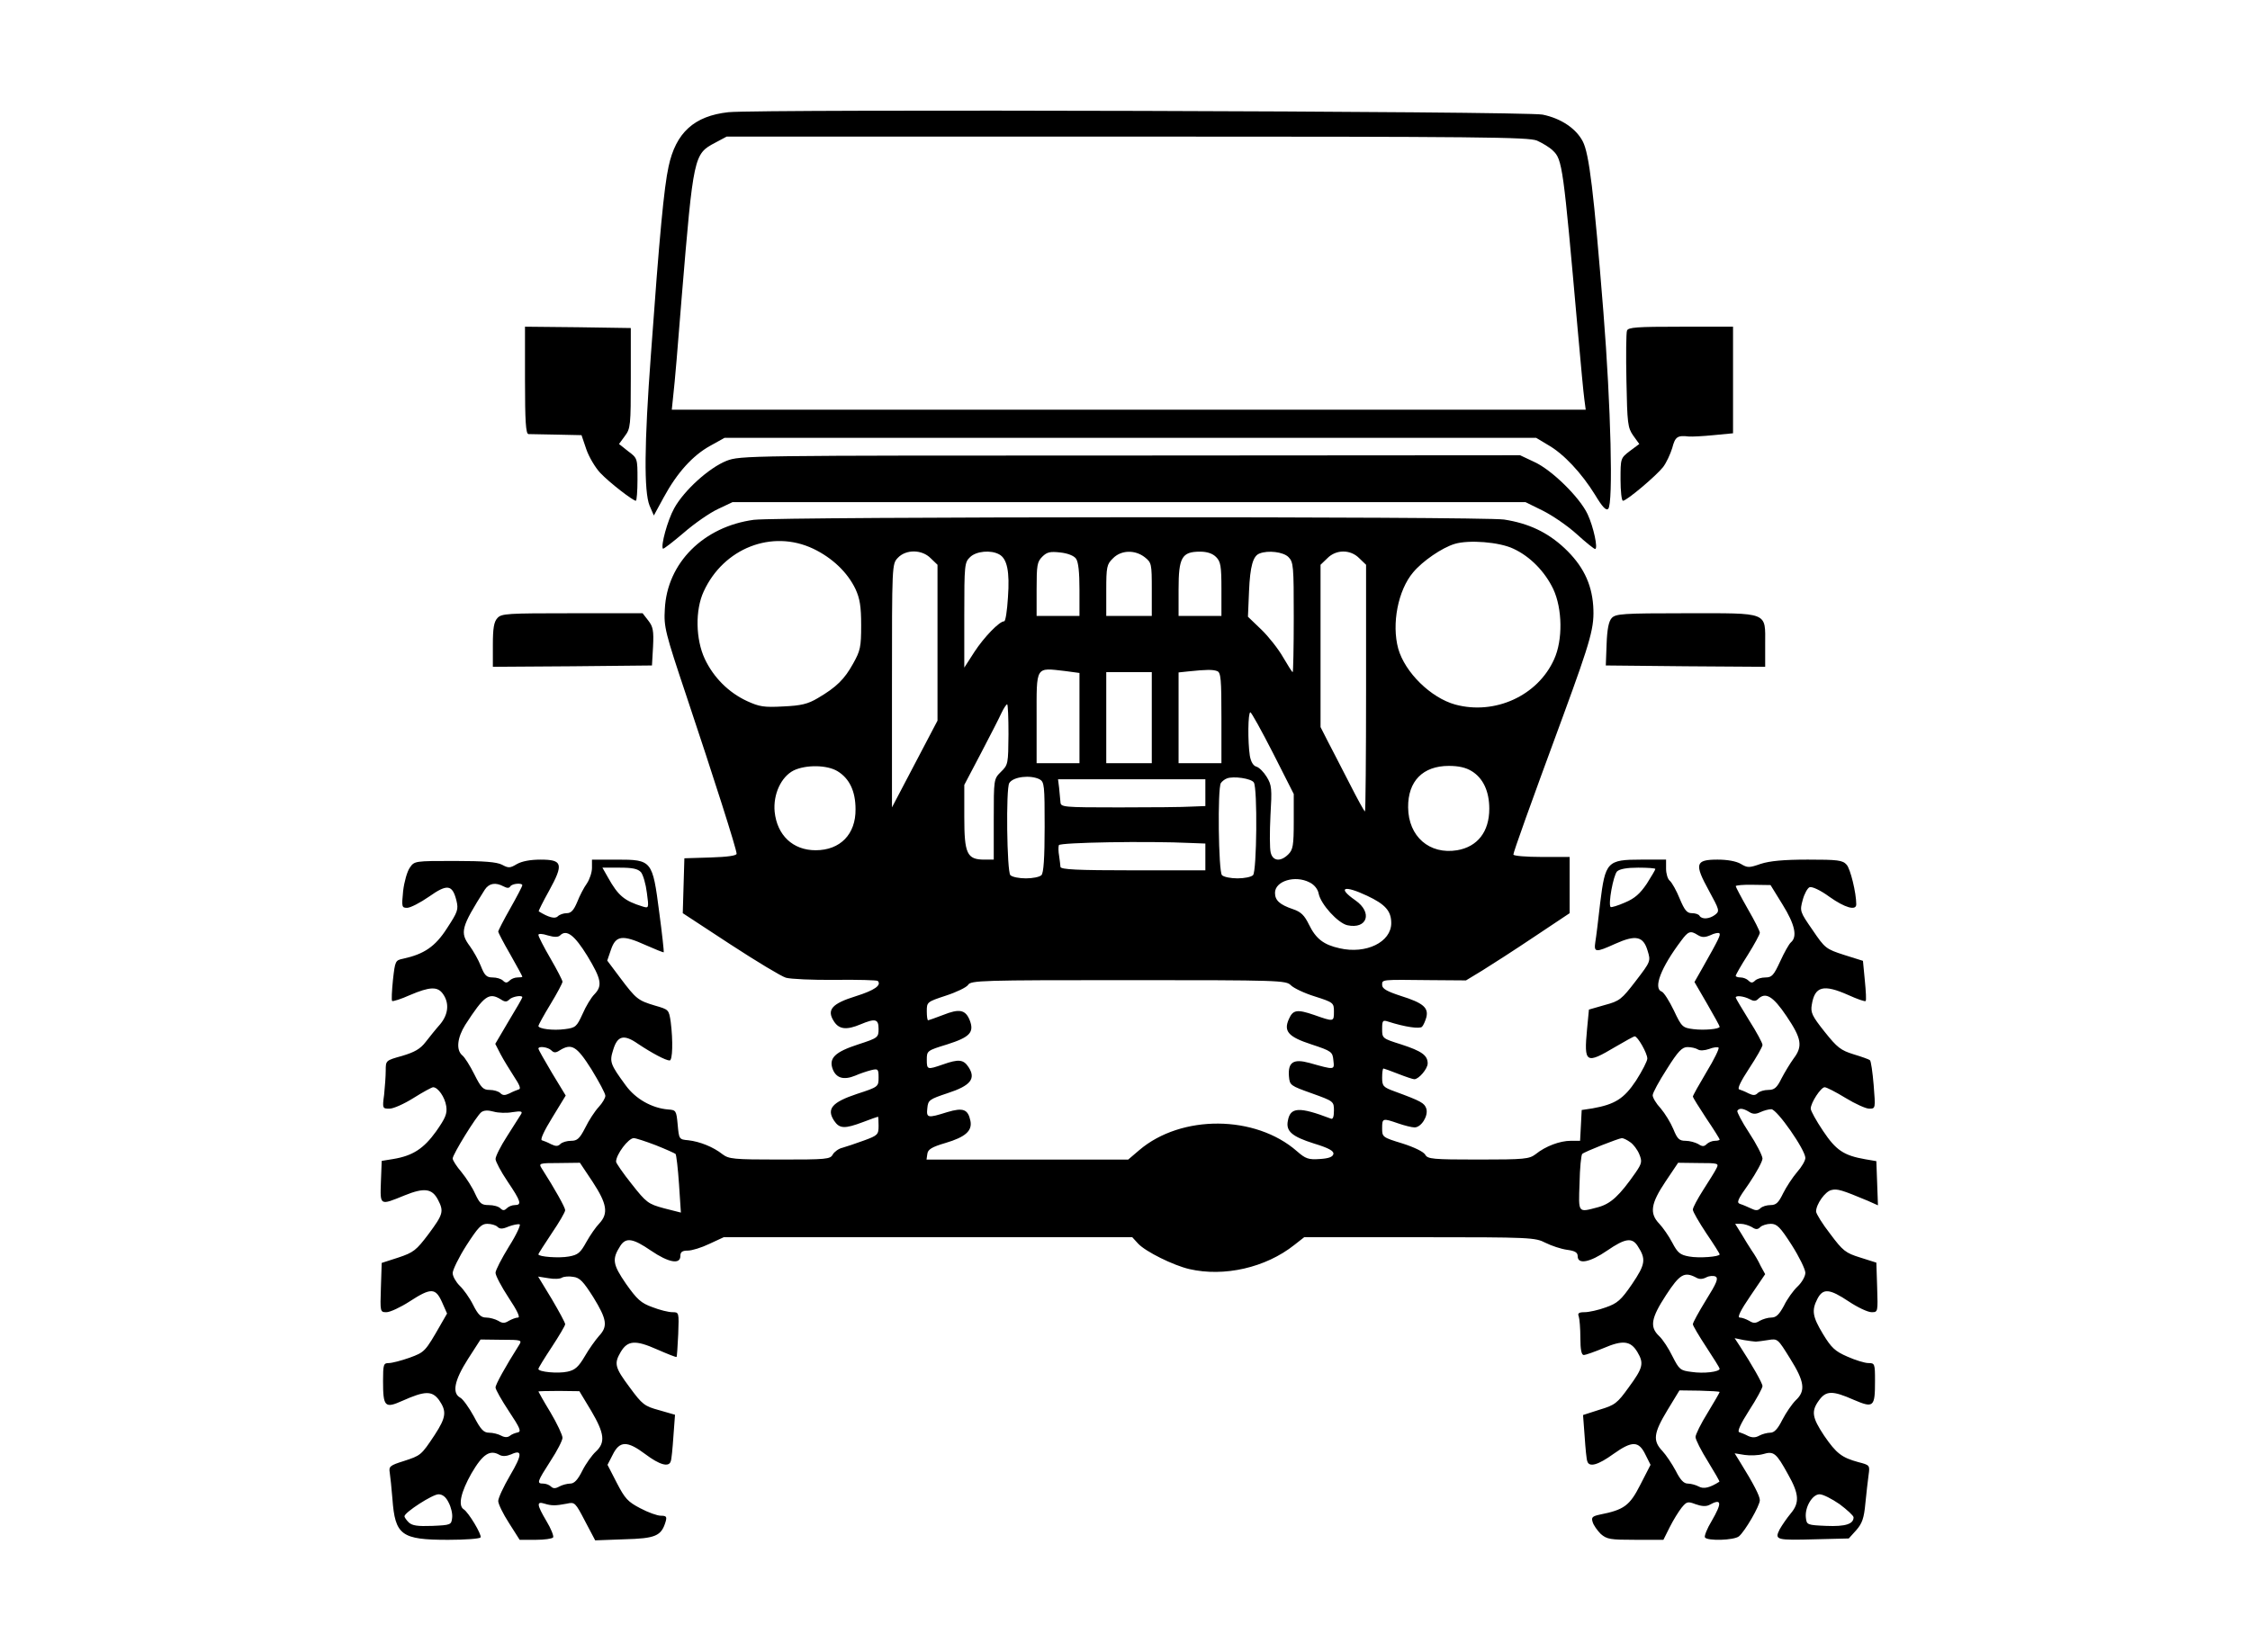 <?xml version="1.0" standalone="no"?>
<!DOCTYPE svg PUBLIC "-//W3C//DTD SVG 20010904//EN"
 "http://www.w3.org/TR/2001/REC-SVG-20010904/DTD/svg10.dtd">
<svg version="1.0" xmlns="http://www.w3.org/2000/svg"
 width="840pt" height="617pt" viewBox="0 0 840 617"
 preserveAspectRatio="xMidYMid meet">
<g transform="translate(0,617) scale(0.1,-0.1)"
fill="#000000" stroke="none">
<path d="M2719 5751 c-127 -14 -196 -76 -223 -203 -17 -77 -34 -257 -66 -703
-25 -335 -26 -511 -5 -563 l16 -37 37 68 c50 92 108 156 173 192 l54 30 1515
0 1515 0 45 -27 c58 -33 125 -105 175 -186 27 -45 41 -60 49 -52 19 19 10 384
-18 735 -36 449 -53 591 -77 637 -25 48 -81 86 -150 100 -61 13 -2924 21
-3040 9z m3019 -106 c20 -9 47 -25 59 -37 36 -33 39 -58 93 -668 11 -124 22
-242 25 -262 l5 -38 -1706 0 -1706 0 6 58 c4 31 18 194 31 362 44 529 45 535
125 577 l43 23 1494 0 c1326 0 1498 -2 1531 -15z"/>
<path d="M1960 4750 c0 -153 3 -200 13 -201 6 0 54 -1 105 -2 l93 -2 18 -53
c10 -29 34 -69 52 -88 34 -36 122 -104 133 -104 3 0 6 36 6 79 0 79 0 80 -35
106 l-34 27 22 30 c21 28 22 39 22 216 l0 187 -197 3 -198 2 0 -200z"/>
<path d="M6074 4935 c-3 -8 -4 -92 -2 -187 3 -160 5 -175 25 -204 l23 -32 -35
-26 c-35 -27 -35 -27 -35 -107 0 -43 4 -79 9 -79 14 0 124 93 150 126 12 16
27 48 34 71 11 42 19 48 62 43 10 -1 52 1 92 5 l73 7 0 199 0 199 -195 0
c-164 0 -197 -2 -201 -15z"/>
<path d="M2712 4449 c-65 -26 -158 -110 -195 -177 -25 -45 -51 -141 -42 -151
2 -2 37 25 77 59 40 35 98 75 128 89 l55 26 1480 0 1480 0 65 -32 c36 -18 93
-57 127 -88 33 -30 64 -55 68 -55 12 0 -6 83 -28 130 -29 62 -133 165 -199
195 l-53 25 -1455 -1 c-1437 0 -1456 0 -1508 -20z"/>
<path d="M2815 4229 c-188 -25 -325 -161 -333 -334 -4 -66 1 -86 81 -325 101
-302 187 -571 187 -588 0 -7 -32 -12 -97 -14 l-98 -3 -3 -102 -3 -103 177
-116 c98 -64 191 -120 208 -125 17 -5 100 -9 184 -8 84 1 155 -1 159 -4 15
-16 -12 -35 -82 -57 -90 -28 -110 -51 -81 -95 19 -29 47 -32 99 -10 55 23 67
20 67 -17 0 -32 -2 -34 -76 -58 -86 -28 -111 -51 -95 -93 13 -33 41 -41 83
-24 18 8 45 17 61 21 25 6 27 4 27 -28 0 -34 -1 -35 -81 -61 -93 -31 -114 -56
-85 -100 20 -30 39 -31 108 -5 29 11 54 20 56 20 1 0 2 -15 2 -34 0 -33 -3
-36 -55 -55 -30 -11 -66 -23 -80 -27 -14 -3 -30 -15 -36 -25 -9 -18 -24 -19
-198 -19 -174 0 -190 2 -214 20 -34 27 -84 47 -127 52 -35 3 -35 4 -40 58 -5
53 -6 55 -36 57 -60 5 -121 39 -158 90 -58 79 -61 88 -47 132 16 54 40 60 93
23 51 -34 103 -62 118 -62 11 0 13 73 4 144 -7 46 -7 46 -59 61 -63 19 -70 24
-130 104 l-48 64 14 41 c18 53 43 56 129 17 36 -16 66 -28 68 -27 1 2 -6 69
-17 150 -25 193 -27 196 -158 196 l-93 0 0 -31 c0 -17 -9 -43 -19 -58 -11 -15
-27 -46 -36 -69 -13 -31 -23 -42 -39 -42 -12 0 -27 -5 -34 -12 -10 -10 -34 -4
-71 19 -1 1 16 36 39 77 55 100 50 116 -32 116 -38 0 -70 -6 -89 -17 -25 -15
-31 -15 -55 -2 -20 10 -65 14 -177 14 -148 0 -150 0 -167 -25 -10 -14 -21 -53
-25 -87 -6 -60 -5 -63 15 -63 12 0 49 19 82 42 68 48 87 45 102 -15 8 -33 5
-42 -35 -103 -44 -69 -86 -97 -164 -114 -29 -6 -30 -8 -38 -79 -4 -40 -6 -76
-3 -79 3 -2 33 7 66 22 75 32 104 33 124 4 24 -34 20 -76 -11 -113 -16 -18
-40 -48 -54 -66 -20 -26 -41 -38 -88 -52 -61 -17 -61 -17 -61 -55 0 -20 -3
-61 -6 -90 -7 -51 -6 -52 20 -52 15 0 55 18 90 40 35 22 68 40 73 40 18 0 44
-37 49 -71 4 -28 -3 -44 -38 -94 -46 -64 -87 -91 -160 -103 l-43 -7 -3 -78
c-3 -90 -5 -89 88 -51 74 30 103 26 125 -16 23 -44 19 -55 -35 -128 -46 -61
-56 -69 -113 -88 l-62 -20 -3 -92 c-3 -91 -3 -92 21 -92 13 0 52 18 86 40 80
52 97 51 121 -2 l19 -43 -23 -40 c-59 -103 -60 -104 -117 -125 -31 -11 -66
-20 -78 -20 -19 0 -21 -5 -21 -67 0 -97 7 -103 72 -74 85 38 111 38 137 3 29
-42 27 -64 -16 -130 -51 -77 -52 -77 -116 -98 -51 -16 -56 -20 -52 -43 2 -14
7 -58 10 -98 10 -136 33 -153 208 -153 64 0 118 4 121 9 6 9 -45 94 -63 105
-22 14 -10 65 29 134 42 72 69 90 105 69 11 -6 26 -5 43 2 43 20 42 -1 -4 -79
-24 -41 -44 -84 -44 -95 0 -11 18 -48 40 -82 l40 -63 60 0 c32 0 61 4 65 9 3
5 -8 33 -25 61 -36 61 -38 75 -7 65 26 -8 41 -8 83 0 30 7 32 4 68 -65 l38
-72 109 4 c116 3 138 12 154 66 5 18 3 22 -18 22 -13 0 -47 12 -77 28 -46 24
-57 36 -87 94 l-35 68 19 37 c26 53 54 54 122 3 53 -40 88 -50 95 -27 3 6 7
49 10 93 l6 81 -59 17 c-55 15 -63 21 -110 85 -56 75 -59 89 -34 132 26 44 55
46 136 10 39 -17 71 -30 73 -28 1 1 4 39 6 85 3 82 3 82 -22 82 -14 0 -47 8
-75 19 -42 15 -57 29 -98 87 -50 73 -53 92 -21 142 21 32 47 28 114 -18 66
-45 110 -53 110 -20 0 15 7 20 28 20 15 0 51 11 80 25 l54 25 762 0 763 0 22
-24 c28 -30 131 -81 191 -95 130 -30 285 5 392 90 l37 29 430 0 c417 0 432 -1
471 -21 22 -11 58 -23 80 -26 30 -4 40 -10 40 -24 0 -32 46 -23 110 21 67 46
93 50 114 17 32 -49 29 -68 -21 -142 -41 -60 -55 -72 -98 -87 -27 -10 -63 -18
-79 -18 -22 0 -27 -4 -22 -16 3 -9 6 -45 6 -80 0 -44 4 -64 13 -64 6 0 40 12
74 26 72 31 101 27 126 -15 25 -42 21 -59 -32 -131 -43 -60 -52 -67 -109 -84
l-62 -20 6 -80 c3 -45 7 -87 10 -93 7 -23 40 -14 98 28 69 49 94 49 119 -3
l19 -38 -38 -74 c-40 -79 -61 -94 -152 -112 -27 -6 -32 -10 -26 -28 3 -11 17
-31 30 -44 23 -20 35 -22 129 -22 l105 0 24 48 c13 26 33 58 44 72 19 23 23
24 52 13 22 -8 39 -9 51 -3 47 26 49 9 9 -60 -17 -28 -28 -56 -25 -61 9 -14
109 -11 127 4 22 18 78 114 78 135 0 16 -24 62 -73 141 l-21 34 37 -6 c20 -3
51 -2 69 3 40 12 49 5 93 -75 42 -74 44 -107 10 -147 -14 -17 -32 -43 -41 -59
-20 -40 -13 -41 136 -37 l122 3 28 31 c22 25 29 45 34 100 4 38 9 86 12 106 5
36 5 37 -38 48 -62 17 -82 32 -128 99 -45 68 -49 91 -19 132 26 36 50 37 129
2 75 -32 80 -28 80 70 0 65 -1 67 -25 67 -13 0 -49 11 -78 24 -46 20 -60 33
-91 84 -40 66 -43 89 -21 132 21 40 45 38 117 -10 33 -22 71 -40 85 -40 24 0
24 0 21 93 l-3 92 -60 19 c-55 17 -65 25 -112 88 -29 37 -53 76 -53 84 0 27
34 75 57 80 22 6 40 0 136 -40 l38 -17 -3 83 -3 82 -41 7 c-81 14 -110 34
-158 106 -25 37 -46 75 -46 83 0 22 38 80 52 80 7 0 42 -18 78 -40 36 -22 76
-40 88 -40 24 0 24 0 17 88 -4 48 -10 90 -14 93 -3 3 -31 13 -61 22 -48 15
-61 25 -108 84 -47 59 -53 72 -48 101 11 69 43 78 137 36 33 -15 62 -25 64
-22 3 2 1 37 -3 77 l-7 73 -70 22 c-68 22 -72 25 -118 93 -48 69 -48 71 -37
112 6 23 18 45 26 48 9 3 40 -11 74 -36 58 -41 100 -53 100 -28 0 43 -22 133
-36 148 -15 17 -33 19 -145 19 -91 0 -142 -5 -176 -16 -43 -15 -49 -15 -74 0
-17 10 -50 16 -87 16 -83 0 -87 -16 -32 -116 39 -72 41 -76 23 -90 -21 -16
-49 -18 -58 -4 -3 6 -16 10 -29 10 -18 0 -27 11 -45 54 -12 30 -29 60 -37 67
-8 6 -14 27 -14 45 l0 34 -93 0 c-127 0 -134 -8 -153 -162 -7 -62 -15 -128
-18 -145 -6 -40 0 -41 75 -7 76 34 104 28 120 -26 12 -39 12 -40 -44 -113 -53
-69 -60 -75 -116 -90 l-59 -17 -7 -73 c-12 -128 -5 -132 106 -66 36 21 68 39
72 39 11 0 47 -63 47 -83 0 -9 -19 -46 -42 -82 -45 -68 -79 -89 -163 -104
l-40 -6 -3 -58 -3 -57 -35 0 c-40 0 -94 -20 -131 -50 -24 -18 -40 -20 -214
-20 -171 0 -189 2 -198 18 -6 11 -41 28 -85 42 -75 23 -76 24 -76 57 0 38 2
38 60 18 23 -8 51 -15 61 -15 25 0 52 43 44 70 -7 21 -19 28 -117 64 -44 16
-48 20 -48 52 0 19 2 34 5 34 2 0 27 -9 55 -20 28 -11 55 -20 60 -20 17 0 50
39 50 59 0 30 -22 46 -99 71 -70 22 -71 23 -71 57 0 32 2 35 23 28 62 -20 118
-28 126 -19 5 5 12 21 16 35 9 36 -12 54 -95 80 -52 17 -70 27 -70 41 0 21 -4
20 179 18 l134 -1 61 37 c34 21 121 77 194 126 l132 88 0 105 0 105 -105 0
c-58 0 -105 4 -105 9 0 9 60 177 185 516 107 292 118 334 113 413 -6 85 -40
152 -107 215 -64 60 -135 93 -226 107 -88 12 -2700 11 -2800 -1z m221 -108
c71 -34 128 -88 158 -151 16 -35 21 -64 21 -135 0 -81 -3 -95 -30 -143 -32
-58 -62 -88 -132 -129 -37 -22 -62 -28 -129 -31 -72 -4 -89 -1 -135 20 -69 32
-125 88 -158 158 -34 73 -36 182 -4 251 74 162 255 233 409 160z m2614 0 c63
-29 118 -86 149 -151 34 -73 36 -190 3 -262 -61 -136 -221 -209 -369 -169 -91
25 -188 120 -213 209 -25 92 -1 218 56 285 35 42 108 92 155 106 53 16 167 7
219 -18z m-2175 -36 l25 -24 0 -291 0 -291 -85 -162 -85 -162 0 454 c0 453 0
455 22 478 30 32 90 32 123 -2z m255 15 c30 -16 40 -64 33 -161 -3 -49 -9 -89
-14 -89 -18 0 -75 -59 -111 -114 l-38 -59 0 196 c0 189 1 197 22 217 23 22 77
27 108 10z m287 -16 c9 -12 13 -51 13 -116 l0 -98 -80 0 -80 0 0 100 c0 89 2
102 21 121 18 18 30 20 67 16 28 -3 51 -12 59 -23z m257 5 c25 -20 26 -24 26
-120 l0 -99 -85 0 -85 0 0 95 c0 88 2 98 25 120 30 31 82 33 119 4z m266 1
c17 -17 20 -33 20 -120 l0 -100 -80 0 -80 0 0 100 c0 118 12 140 80 140 27 0
47 -7 60 -20z m270 0 c19 -19 20 -33 20 -225 0 -113 -2 -205 -4 -205 -2 0 -18
25 -36 56 -17 30 -54 77 -81 103 l-50 48 4 95 c4 94 15 132 39 141 32 13 89 6
108 -13z m265 -5 l25 -24 0 -461 c0 -253 -2 -460 -4 -460 -3 0 -28 46 -57 103
-29 56 -65 127 -81 157 l-28 55 0 303 0 303 25 24 c33 34 87 34 120 0z m-1097
-421 l52 -7 0 -168 0 -169 -80 0 -80 0 0 169 c0 197 -6 188 108 175z m566 0
c14 -5 16 -30 16 -175 l0 -169 -80 0 -80 0 0 169 0 170 38 4 c67 7 90 7 106 1z
m-244 -174 l0 -170 -85 0 -85 0 0 170 0 170 85 0 85 0 0 -170z m-535 -62 c-1
-109 -1 -114 -28 -140 -27 -27 -27 -27 -27 -178 l0 -150 -35 0 c-65 0 -75 22
-75 159 l0 120 62 118 c34 65 69 133 77 151 8 17 18 32 21 32 3 0 5 -51 5
-112z m988 -71 l77 -152 0 -102 c0 -90 -3 -106 -20 -123 -29 -29 -58 -26 -66
6 -4 15 -4 77 -1 138 6 101 5 114 -14 145 -11 18 -28 35 -38 38 -12 3 -21 18
-25 41 -8 52 -7 162 2 162 4 0 42 -69 85 -153z m-1626 -67 c44 -27 67 -74 67
-142 1 -93 -57 -153 -149 -153 -85 0 -144 56 -153 144 -6 65 24 130 71 154 46
22 125 21 164 -3z m2368 0 c42 -26 65 -75 65 -140 0 -86 -44 -142 -120 -155
-103 -17 -182 51 -183 160 -1 98 55 155 152 155 36 0 64 -6 86 -20z m-1614
-30 c18 -10 19 -23 19 -178 0 -117 -4 -172 -12 -180 -7 -7 -33 -12 -58 -12
-25 0 -51 5 -58 12 -13 13 -17 325 -4 344 15 24 79 31 113 14z m800 -12 c14
-21 11 -332 -3 -346 -7 -7 -33 -12 -58 -12 -25 0 -51 5 -58 12 -13 13 -17 325
-4 344 4 6 14 14 22 17 24 10 92 0 101 -15z m-181 -38 l0 -50 -52 -2 c-29 -2
-151 -3 -270 -3 -211 0 -218 1 -219 20 -1 11 -3 35 -5 53 l-4 32 275 0 275 0
0 -50z m-52 -188 l52 -2 0 -50 0 -50 -270 0 c-209 0 -270 3 -271 13 0 6 -3 25
-5 41 -3 16 -3 34 -1 40 4 10 329 16 495 8z m-2055 -109 c8 -10 18 -44 22 -77
8 -58 7 -58 -16 -51 -68 21 -91 40 -129 108 l-21 37 64 0 c48 0 68 -4 80 -17z
m3787 12 c0 -3 -15 -28 -32 -55 -25 -37 -45 -55 -81 -70 -27 -12 -51 -19 -54
-17 -10 10 10 118 24 133 10 9 36 14 79 14 35 0 64 -2 64 -5z m-1291 -50 c17
-8 31 -25 34 -42 8 -40 72 -110 107 -118 74 -16 96 47 30 93 -69 48 -43 58 44
17 68 -32 90 -57 90 -102 0 -71 -94 -117 -193 -94 -59 13 -88 35 -114 88 -17
35 -30 48 -60 58 -50 17 -67 33 -67 61 0 44 75 67 129 39z m-3009 -15 c13 -7
21 -7 25 0 7 11 45 14 45 4 0 -3 -20 -42 -45 -86 -25 -44 -45 -83 -45 -87 0
-3 20 -42 45 -85 25 -44 45 -81 45 -83 0 -2 -8 -3 -18 -3 -10 0 -23 -5 -30
-12 -9 -9 -15 -9 -24 0 -7 7 -24 12 -39 12 -22 0 -30 7 -44 43 -9 23 -28 56
-41 74 -38 51 -33 70 56 211 16 24 40 28 70 12z m4775 -68 c46 -74 56 -120 31
-141 -7 -6 -25 -38 -40 -71 -24 -52 -31 -60 -55 -60 -15 0 -32 -5 -39 -12 -9
-9 -15 -9 -24 0 -7 7 -20 12 -30 12 -10 0 -18 3 -18 6 0 4 20 39 45 78 25 40
45 77 45 83 0 6 -20 46 -45 89 -25 44 -45 82 -45 85 0 3 29 6 65 5 l65 -1 45
-73z m-4564 -115 c24 24 54 1 102 -77 52 -86 57 -111 26 -143 -12 -12 -32 -45
-44 -73 -22 -48 -26 -52 -66 -57 -44 -6 -99 1 -99 12 0 3 20 40 45 81 25 41
45 79 45 84 0 5 -20 44 -45 87 -25 43 -45 82 -45 88 0 5 14 5 35 -2 24 -7 39
-7 46 0z m4248 1 c15 -9 26 -9 47 0 14 7 29 10 33 7 5 -6 0 -18 -64 -131 l-29
-51 47 -81 c26 -45 47 -83 47 -86 0 -9 -59 -14 -98 -9 -40 5 -44 8 -73 70 -17
35 -37 67 -45 70 -33 12 -4 89 73 191 26 35 34 38 62 20z m-1520 -187 c11 -11
51 -30 90 -42 69 -22 71 -24 71 -56 0 -39 0 -39 -74 -13 -64 22 -79 19 -94
-15 -21 -46 -2 -67 84 -95 76 -25 79 -28 82 -60 4 -36 6 -36 -90 -9 -59 16
-80 3 -76 -50 3 -34 5 -35 86 -64 81 -29 82 -30 82 -64 0 -24 -4 -34 -12 -30
-118 45 -151 43 -160 -8 -8 -39 15 -59 97 -85 56 -17 75 -28 73 -39 -2 -11
-17 -17 -51 -19 -42 -3 -53 1 -85 29 -155 136 -432 138 -589 4 l-41 -35 -377
0 -376 0 3 21 c2 17 17 26 68 41 74 22 100 45 93 82 -9 44 -27 51 -87 33 -73
-23 -78 -22 -74 15 3 30 7 33 76 56 86 28 106 54 78 97 -19 29 -37 31 -96 10
-58 -20 -60 -20 -60 18 0 33 1 34 76 57 85 27 102 45 84 91 -16 39 -39 43 -99
19 -29 -11 -54 -20 -56 -20 -3 0 -5 15 -5 34 0 34 1 35 71 58 40 13 77 31 83
40 10 17 49 18 598 18 566 0 589 -1 607 -19z m-2949 -53 c15 -10 22 -10 32 0
11 11 48 17 48 8 0 -3 -23 -43 -51 -89 l-50 -85 20 -39 c11 -21 34 -58 50 -83
20 -30 27 -46 18 -48 -6 -2 -22 -8 -35 -15 -17 -8 -25 -8 -34 1 -7 7 -25 12
-40 12 -24 0 -32 8 -57 58 -16 32 -36 64 -45 71 -24 20 -19 66 11 114 71 110
89 122 133 95z m4662 1 c14 -8 23 -8 31 0 28 28 56 12 107 -64 56 -83 61 -112
26 -158 -13 -18 -33 -51 -45 -74 -17 -35 -27 -43 -49 -43 -15 0 -33 -5 -40
-12 -9 -9 -17 -9 -34 -1 -13 7 -29 13 -35 15 -8 2 6 31 37 78 27 41 50 81 50
88 0 7 -22 48 -50 92 -27 44 -50 82 -50 85 0 9 31 5 52 -6z m-4474 -191 c10
-10 17 -10 32 0 44 27 63 16 118 -71 28 -46 52 -90 52 -99 0 -8 -11 -27 -25
-42 -14 -15 -37 -50 -50 -77 -21 -41 -30 -49 -53 -49 -15 0 -33 -5 -40 -12 -9
-9 -17 -9 -34 -1 -13 7 -28 13 -35 15 -7 2 8 35 39 85 l50 82 -51 84 c-28 47
-51 88 -51 91 0 11 36 6 48 -6z m4281 3 c7 -5 25 -4 42 2 15 6 31 8 35 5 3 -4
-17 -45 -45 -91 -28 -47 -51 -88 -51 -92 0 -3 23 -40 50 -81 28 -41 50 -77 50
-79 0 -3 -8 -5 -18 -5 -10 0 -24 -6 -30 -12 -10 -10 -17 -10 -32 0 -11 6 -32
12 -47 12 -24 0 -31 7 -46 44 -10 24 -31 58 -47 77 -17 18 -30 40 -30 49 0 9
24 53 53 98 42 67 57 82 77 82 14 0 31 -4 39 -9z m-4426 -234 c33 5 39 3 32
-8 -5 -8 -28 -44 -52 -82 -24 -37 -43 -75 -43 -85 0 -9 20 -47 45 -84 50 -74
54 -88 27 -88 -10 0 -23 -5 -30 -12 -9 -9 -15 -9 -24 0 -7 7 -26 12 -43 12
-28 0 -34 6 -51 42 -10 23 -33 59 -51 81 -18 21 -33 44 -33 51 0 15 88 158
107 173 10 7 24 8 46 2 17 -5 49 -6 70 -2z m4617 1 c14 -9 25 -9 42 -1 13 6
31 11 41 11 22 -1 127 -152 127 -182 0 -10 -14 -34 -31 -53 -17 -20 -40 -55
-52 -79 -17 -35 -26 -44 -47 -44 -14 0 -31 -5 -38 -12 -9 -9 -18 -9 -34 -1
-13 6 -31 14 -41 17 -15 5 -11 15 33 77 27 40 50 82 50 93 -1 12 -23 55 -50
96 -27 41 -46 78 -44 82 7 11 21 10 44 -4z m-4083 -124 c38 -15 71 -30 75 -33
3 -3 9 -54 13 -113 l7 -106 -63 16 c-59 16 -66 21 -121 91 -32 40 -58 78 -58
83 0 27 46 88 66 88 8 0 44 -12 81 -26z m3639 11 c12 -8 27 -28 34 -45 11 -27
10 -34 -14 -69 -60 -86 -92 -116 -140 -129 -76 -20 -73 -24 -69 90 1 56 6 105
10 109 10 9 135 58 148 59 6 0 20 -7 31 -15z m-3873 -149 c53 -81 59 -117 25
-154 -13 -13 -35 -45 -49 -70 -22 -40 -31 -48 -65 -54 -37 -7 -114 -1 -114 8
0 3 23 38 50 79 28 41 50 79 50 86 0 10 -39 80 -87 155 -13 20 -11 21 65 21
l77 1 48 -72z m4195 51 c-5 -11 -28 -47 -49 -80 -21 -33 -39 -66 -39 -74 0 -8
23 -47 50 -88 28 -41 50 -76 50 -79 0 -9 -77 -15 -114 -8 -34 6 -43 14 -63 52
-13 25 -35 56 -48 70 -38 39 -32 76 23 158 l47 70 77 -1 c73 0 76 -1 66 -20z
m-4551 -218 c9 -9 19 -9 42 1 16 6 35 10 41 8 5 -1 -12 -39 -40 -83 -27 -44
-50 -88 -50 -98 0 -10 22 -52 49 -93 32 -48 44 -74 35 -74 -8 0 -23 -6 -34
-12 -16 -10 -24 -10 -40 0 -11 6 -31 12 -45 12 -19 0 -30 10 -49 48 -13 26
-36 58 -50 71 -14 14 -26 35 -26 47 0 12 23 59 51 103 44 68 56 81 78 81 15 0
32 -5 38 -11z m4683 -1 c15 -10 22 -10 32 0 6 6 24 12 39 12 23 0 35 -12 78
-79 28 -44 51 -91 51 -104 0 -13 -13 -36 -29 -51 -16 -15 -39 -47 -51 -72 -18
-33 -29 -44 -47 -44 -13 0 -32 -6 -43 -12 -16 -10 -24 -10 -40 0 -11 6 -26 12
-35 12 -10 0 3 27 40 81 l55 81 -17 31 c-8 18 -23 43 -33 57 -9 14 -27 42 -39
63 l-23 37 21 0 c12 0 30 -6 41 -12z m-4325 -262 c51 -83 55 -109 21 -145 -13
-15 -37 -48 -53 -76 -23 -39 -36 -51 -64 -57 -36 -8 -109 -1 -109 10 0 4 23
41 50 82 27 41 50 80 50 85 0 6 -23 48 -50 94 l-51 84 38 -6 c21 -4 44 -3 51
2 7 4 26 6 42 3 25 -3 38 -18 75 -76z m4116 74 c13 -8 25 -7 39 0 11 6 27 7
35 3 11 -7 4 -24 -36 -88 -27 -44 -49 -84 -49 -90 0 -5 23 -44 50 -85 27 -41
50 -78 50 -81 0 -12 -60 -19 -105 -12 -42 5 -46 9 -71 58 -14 29 -36 63 -50
76 -36 34 -30 67 26 153 51 78 68 88 111 66z m-4394 -254 c-50 -79 -87 -146
-87 -157 0 -8 23 -48 50 -89 42 -63 47 -76 33 -79 -10 -2 -23 -7 -30 -13 -8
-6 -19 -6 -32 1 -11 6 -31 11 -45 11 -20 0 -31 11 -57 61 -18 33 -41 65 -51
70 -31 17 -22 64 29 144 l47 73 78 -1 c76 0 78 -1 65 -21z m4618 14 c6 0 26 3
46 6 36 6 36 5 82 -69 54 -86 59 -121 21 -156 -14 -14 -36 -46 -50 -73 -17
-34 -30 -48 -45 -48 -11 0 -30 -5 -41 -11 -14 -8 -27 -8 -42 -1 -11 6 -27 12
-33 14 -8 2 5 31 37 81 28 43 50 84 50 91 0 11 -40 81 -85 150 l-19 29 34 -7
c19 -3 40 -6 45 -6z m-4348 -258 c50 -85 54 -119 17 -153 -14 -13 -37 -45 -50
-71 -17 -34 -30 -48 -45 -48 -11 0 -30 -5 -41 -11 -14 -8 -23 -8 -31 0 -6 6
-19 11 -29 11 -25 0 -23 6 27 84 25 38 45 77 45 87 0 10 -20 53 -45 95 -25 41
-45 77 -45 78 0 1 35 2 77 2 l76 -1 44 -73z m4213 70 c0 -2 -20 -37 -45 -78
-25 -40 -45 -81 -45 -90 0 -10 21 -51 46 -91 25 -41 45 -75 43 -76 -36 -23
-59 -28 -77 -18 -11 6 -30 11 -41 11 -15 0 -28 14 -45 48 -14 26 -36 59 -50
74 -36 38 -33 66 19 152 l45 74 75 -1 c41 -1 75 -3 75 -5z m-4745 -413 c9 -17
15 -42 13 -57 -3 -26 -5 -27 -74 -30 -56 -2 -75 1 -88 13 -9 9 -16 19 -16 23
1 15 105 82 127 82 15 0 28 -10 38 -31z m5193 -6 c28 -21 52 -43 52 -49 0 -25
-30 -35 -102 -32 -71 3 -73 4 -76 30 -5 39 24 88 51 88 13 0 46 -17 75 -37z"/>
<path d="M1857 3862 c-13 -14 -17 -38 -17 -100 l0 -82 297 2 297 3 4 70 c3 60
0 75 -18 98 l-21 27 -263 0 c-242 0 -264 -1 -279 -18z"/>
<path d="M6017 3862 c-11 -12 -17 -41 -19 -97 l-3 -80 298 -3 297 -2 0 83 c0
124 17 117 -297 117 -236 0 -261 -2 -276 -18z"/>
</g>
</svg>

